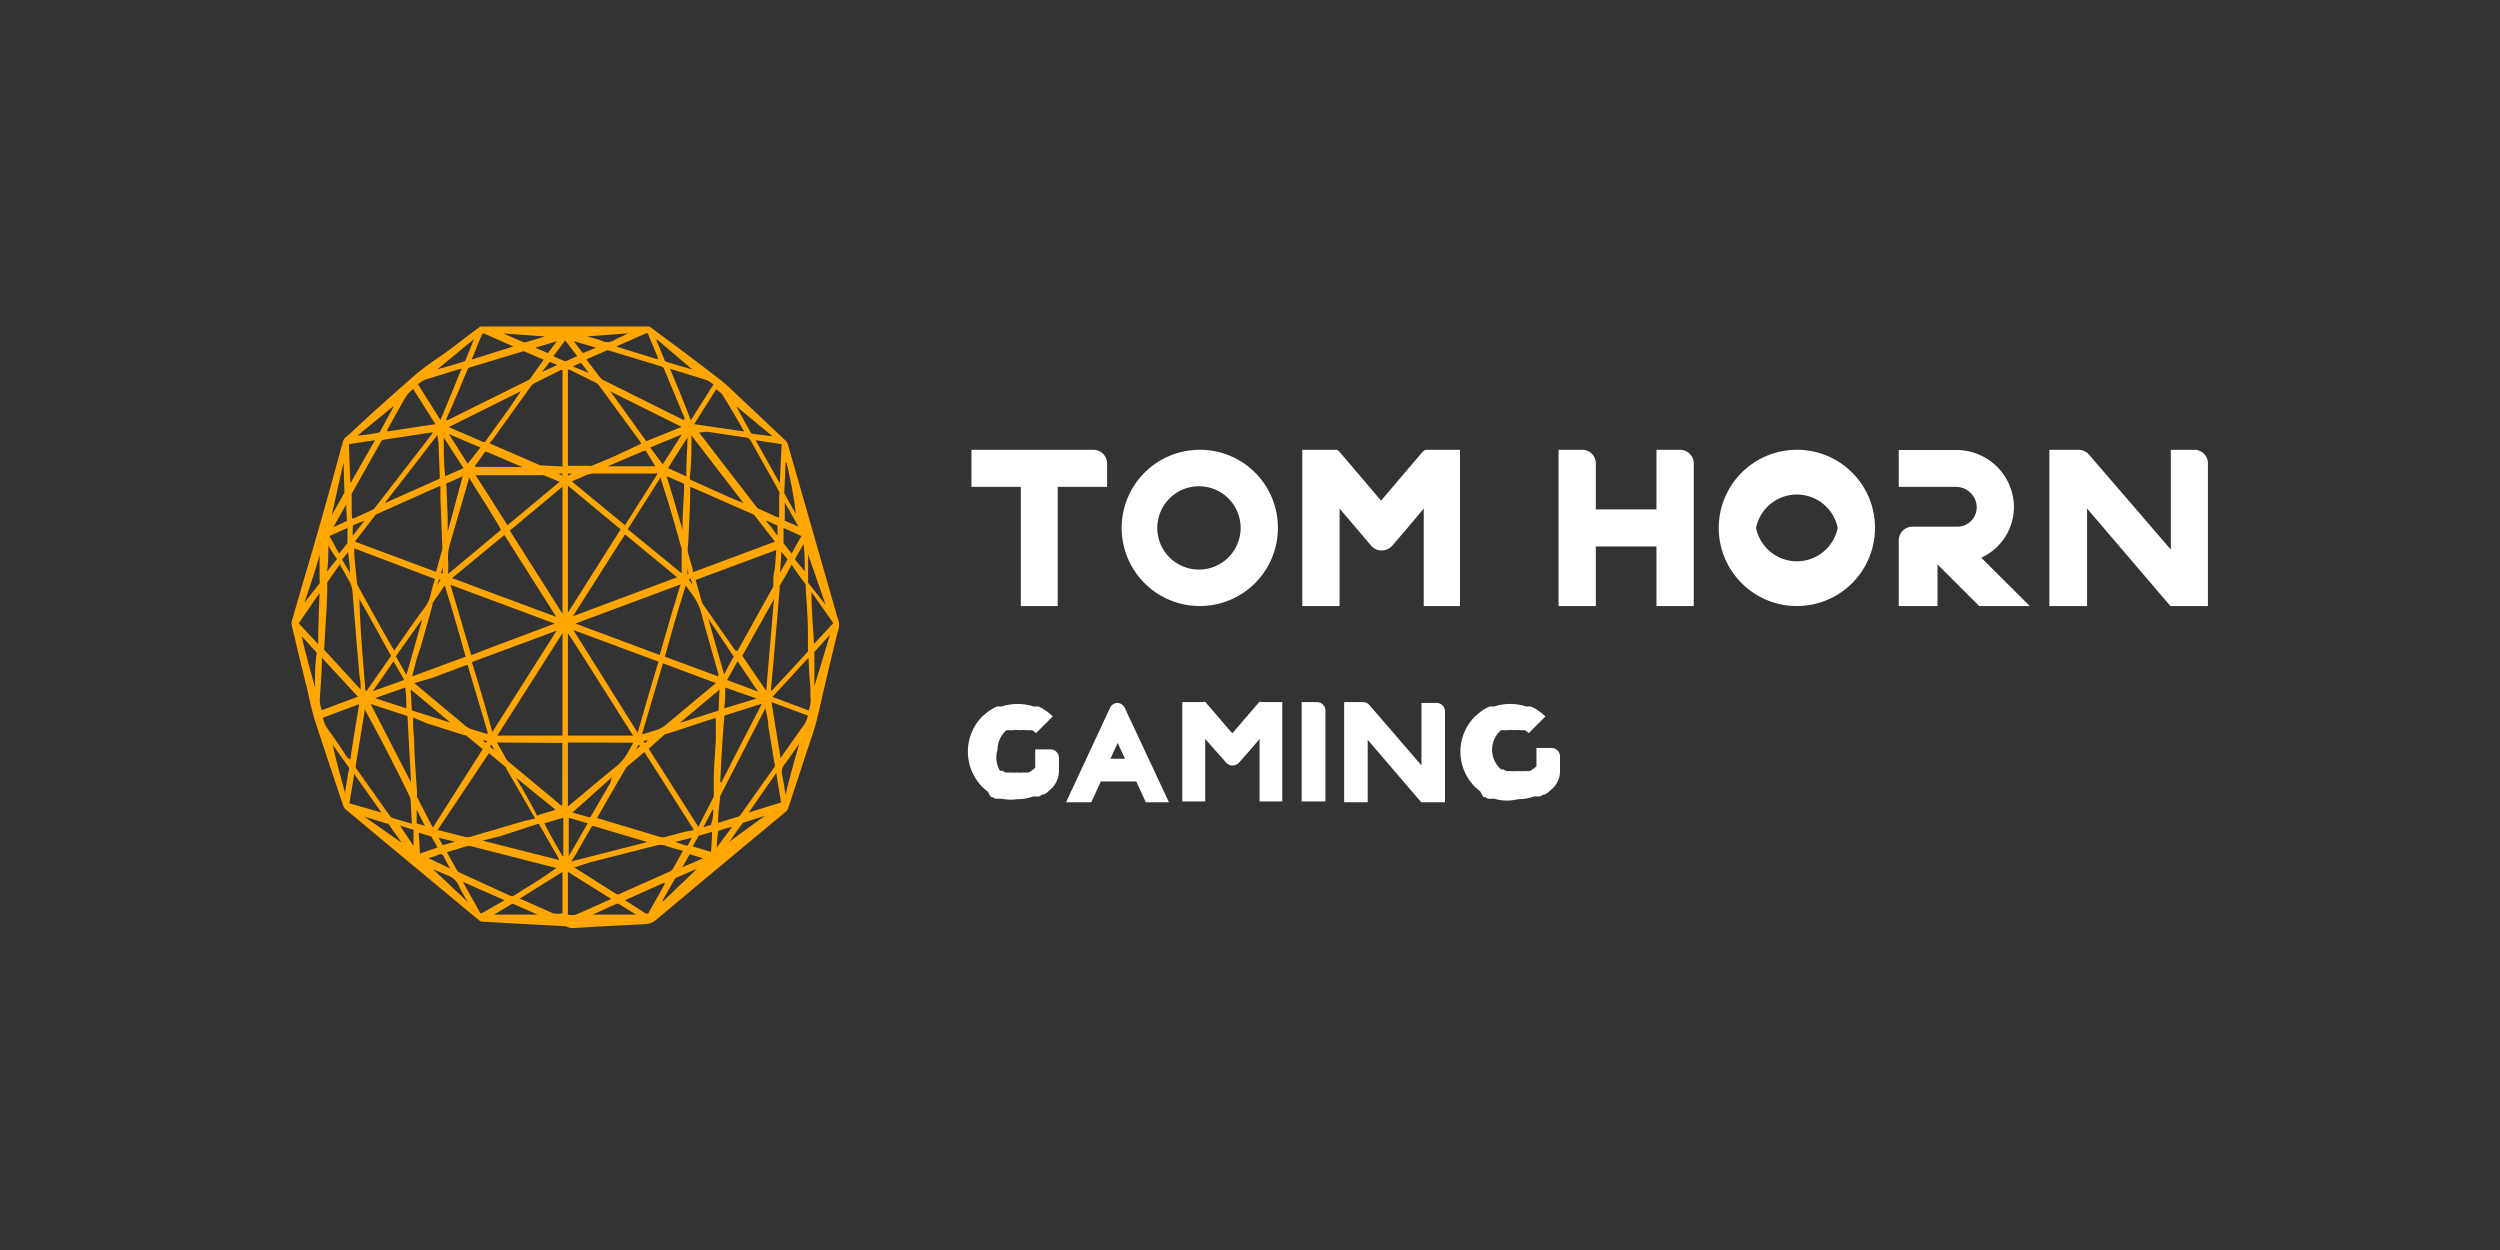 <svg id="tom_horn" data-name="tom horn" xmlns="http://www.w3.org/2000/svg" viewBox="0 0 120 60"><rect x="0" y="0" width="120" height="60" fill="#333333" stroke="none"/><defs><style>.cls-1{fill:#ffa700;}.cls-2{fill:#fff;}</style></defs><g id="dark"><path class="cls-1" d="M27.14,44.46l-1.85-.1-2.16-.12a.27.27,0,0,1-.14-.07l-4.48-3.72-1.93-1.61a.46.46,0,0,1-.11-.18c-.45-1.34-.9-2.68-1.33-4-.16-.5-.27-1-.39-1.56-.25-1-.49-2-.74-3.06a.53.53,0,0,1,0-.25c.16-.55.33-1.1.48-1.65q1-3.34,1.9-6.69a1.66,1.66,0,0,0,.06-.21.46.46,0,0,1,.22-.31l.1-.09c1-.94,2.07-1.89,3.12-2.81.44-.38.9-.69,1.35-1s1.16-.88,1.75-1.31a.19.19,0,0,1,.14-.05l8,0a.16.16,0,0,1,.11.05c1.11.82,2.21,1.64,3.31,2.49.37.28.7.63,1.05.95l2.12,2a.45.45,0,0,1,.1.18c.8,2.78,1.59,5.56,2.39,8.34a0,0,0,0,0,0,0,.82.82,0,0,1,0,.65c-.35,1.41-.68,2.82-1,4.22-.13.51-.31,1-.47,1.48l-.9,2.74a.41.41,0,0,1-.13.2c-2.06,1.71-4.13,3.43-6.19,5.16a.89.89,0,0,1-.56.23l-1.81.09-1.75.1Zm4-8.52,2.38,3.75,0,0,.74-1.45a.19.19,0,0,0,0-.1c0-.22,0-.44,0-.66,0-.67.07-1.34.1-2,0-.33,0-.66,0-1l-.08,0L32,35.23l-.07,0Zm-11.31-1.5c0,.34,0,.67.05,1,0,.88.09,1.76.14,2.64a.53.53,0,0,0,0,.18l.7,1.36.06.1,2.39-3.76-.81-.67s-.05,0-.07,0l-1.8-.57Zm-.91-3.21.07-.1c.47-.68.94-1.36,1.42-2a1.58,1.58,0,0,0,.25-.54c.06-.27.14-.53.22-.8L17,26.32c0,.55.09,1.09.13,1.62a.68.68,0,0,0,.08.24l1.18,2.13Zm16.49,0,0,0,1.71-3.08a.42.42,0,0,0,0-.1c0-.22,0-.44.05-.65s.06-.68.09-1l-3.87,1.44.3,1.06a.31.31,0,0,0,.05.1l1.55,2.22A.93.93,0,0,1,35.37,31.24Zm-2.1,8.61c-.8-1.25-1.58-2.5-2.38-3.74l-.84.7-.05.07c-.46.78-.91,1.57-1.36,2.35l0,.07.06,0,3,.9h.12l1-.26Zm-7.62-.55,0,0-1.38-2.38,0-.06-.84-.7L21,39.85l.06,0,1.25.32a.6.6,0,0,0,.26,0l2.58-.76Zm5.1-18-.06-.09-2-2.73-.09-.08-1.31-.65-.07,0v4.62h1a.4.4,0,0,0,.15,0l1.13-.48ZM27,22.39V17.76l-.08,0-1.26.63a.48.48,0,0,0-.16.13l-1.89,2.63-.11.11s.07.06.09.06l2.17.94a.6.6,0,0,0,.21.08ZM37.2,26a1.15,1.15,0,0,0-.08-.1l-.86-1.11a.42.42,0,0,0-.15-.12l-2.27-1-.71-.31a.66.66,0,0,1,0,.14c0,.88-.06,1.77-.1,2.66a1,1,0,0,0,0,.39c.07.26.14.51.22.77l0,.15ZM20.93,27.45l.3-1.08a.49.49,0,0,0,0-.13l-.09-2.32c0-.19,0-.38,0-.58l-.06,0-3,1.34a.17.17,0,0,0-.09.08l-.89,1.15-.06.09Zm6.33,2.94v4.92h3.13C29.34,33.67,28.31,32,27.26,30.39Zm-3.39,4.92H27V30.39Zm3.39-12v6.1l2.53-4ZM27,29.46v-6.1l-2.53,2.11Zm3.61,5.71c.33-1.15.65-2.28,1-3.41l-4.09-1.52Zm-7,0,3.11-4.9v0l-4.07,1.51C23,32.9,23.32,34,23.64,35.17Zm-1.91-7.42,5,1.86v0l-2.49-3.93ZM30,25.65l-2.5,3.93,0,0,5-1.87Zm-3.38,4.28v0l-5-1.86,1,3.38C23.94,30.93,25.29,30.44,26.63,29.93Zm1,0s0,0,0,0l4.05,1.51c.32-1.13.64-2.25,1-3.39ZM38,27.1c-.19.36-.38.7-.57,1a.24.24,0,0,0,0,.12c-.05.47-.08.95-.12,1.42-.06.68-.12,1.36-.17,2L37,33.14l.06,0c.57-.62,1.15-1.24,1.72-1.87a.16.16,0,0,0,0-.12c0-.26,0-.52,0-.78,0-.74-.07-1.47-.11-2.21a.23.23,0,0,0,0-.11C38.41,27.7,38.2,27.41,38,27.1Zm-20.69,6c0-.22,0-.42-.05-.62-.12-1.35-.23-2.7-.34-4.06a1.13,1.13,0,0,0-.15-.52c-.15-.25-.29-.52-.44-.77a.16.16,0,0,0,0-.07l-.62.89a.2.2,0,0,0,0,.11c0,1-.1,2-.14,3a.22.22,0,0,0,0,.14l1.14,1.24ZM34.46,39.5l1-.31a.18.18,0,0,0,.08-.07c.54-.76,1.08-1.53,1.63-2.29a.25.25,0,0,0,0-.21c-.1-.59-.19-1.18-.29-1.76,0-.3-.09-.6-.15-.91l0,.06-2.16,4.2a.14.14,0,0,0,0,.09C34.51,38.69,34.48,39.08,34.46,39.5ZM17.51,34a.64.64,0,0,1,0,.07c-.14.89-.29,1.77-.43,2.65a.29.29,0,0,0,0,.14l1.64,2.31a.31.31,0,0,0,.11.09l.5.15.44.13-.06-1.12a.46.46,0,0,0-.05-.2q-1-2.06-2.12-4.11A.54.54,0,0,0,17.51,34Zm16-13.23,0,0a.1.1,0,0,1,.05,0l2.75,3.56a.31.31,0,0,0,.11.09l.9.41.08,0c0-.05,0-.09,0-.13,0-.3,0-.61,0-.92a.27.27,0,0,0,0-.18c-.44-.81-.9-1.6-1.34-2.41a.33.33,0,0,0-.26-.19l-1.88-.28ZM16.9,24.88l.09,0,.87-.4a.36.36,0,0,0,.14-.11l2.73-3.53.05-.08H20.7l-2.31.35a.2.2,0,0,0-.09.07l-1.42,2.52a.31.31,0,0,0,0,.13l0,.62C16.88,24.57,16.89,24.72,16.9,24.88Zm11.27-7.64a.08.08,0,0,0,0,.05l.63.82a.71.71,0,0,0,.13.12l3.84,1.91.09,0a.36.36,0,0,1,0-.07l-1-2.39a.19.19,0,0,0-.11-.09l-2.54-.77a.15.15,0,0,0-.09,0Zm-6.75,2.93.06,0,3.89-1.93a.34.34,0,0,0,.09-.08l.59-.82a.23.23,0,0,1,.05-.07l-.92-.4a.14.14,0,0,0-.09,0l-2.55.77a.19.19,0,0,0-.11.12c-.32.77-.64,1.55-1,2.33Zm6.11,21.48s0,0,.06,0l2,1.27a.17.17,0,0,0,.12,0l2.47-1.1a.35.35,0,0,0,.11-.1l.43-.77a.54.54,0,0,0,.06-.11c-.29-.08-.57-.15-.84-.25a.76.76,0,0,0-.47,0l-3.18.81Zm-.8,0-.09,0-3.9-1a.69.69,0,0,0-.45,0l-.63.19-.21.07.49.87a.35.35,0,0,0,.11.1L24.5,43a.16.16,0,0,0,.15,0l1.28-.8ZM22.5,22.9a.81.81,0,0,1,0,.11L21.63,26a2.41,2.41,0,0,0-.12.93,5,5,0,0,1,0,.54s0,.05,0,.08l2.54-2.12C23.56,24.56,23,23.73,22.5,22.9Zm10.22,4.62c0-.37,0-.72,0-1.07a.3.3,0,0,0,0-.1c-.31-1.12-.63-2.24-1-3.35l0-.1-1.59,2.5Zm-.81,4,2.57.95a.93.93,0,0,1,0-.13c-.25-.9-.52-1.79-.76-2.7a3,3,0,0,0-.56-1.2c-.08-.1-.16-.22-.24-.34C32.55,29.25,32.23,30.38,31.91,31.53Zm-12.13.95,2.57-.95c-.32-1.15-.65-2.28-1-3.42l-.59.85a.42.42,0,0,0,0,.1l-.58,2.05C20,31.56,19.91,32,19.78,32.48Zm14.59.32-2.55-.95-1,3.39.08,0,.61-.19a1.19,1.19,0,0,0,.44-.24l2.3-1.92Zm-14.48,0,.09.08,2.29,1.91a1.06,1.06,0,0,0,.45.25l.33.1.35.11a.81.81,0,0,0,0-.11L22.47,32c0-.07,0-.1-.1-.07l-1.6.6Zm7.37,2.85v3.06l.09-.06c.71-.59,1.42-1.2,2.14-1.78A2.37,2.37,0,0,0,30.2,36l.2-.35Zm-3.41,0,.46.81a.45.45,0,0,0,.09.1l2.53,2.11.06,0V35.66ZM30,25.21l1.57-2.48h-3a1.05,1.05,0,0,0-.49.1c-.2.1-.41.18-.63.28Zm-7.22-2.48,1.58,2.48,2.52-2.1-.06,0-.73-.3a.42.42,0,0,0-.15,0H22.73Zm14,10.43c.12-1.49.25-2.94.37-4.4h0l-1.52,2.72Zm-19.18,0,1.17-1.68c-.51-.92-1-1.82-1.52-2.73h0C17.29,30.22,17.42,31.67,17.54,33.16Zm.19.63,1.94,3.77h0l-.17-3.19Zm16.84,3.76h0c.64-1.25,1.28-2.5,1.94-3.77l-1.8.57C34.68,35.42,34.62,36.49,34.57,37.55ZM21,20.87c-.84,1.1-1.68,2.18-2.51,3.25a.05.05,0,0,0,.05,0L21.05,23c.05,0,.06-.05.06-.12l-.06-1.53C21.05,21.2,21,21.05,21,20.87Zm14.69,3.28v0l-2.5-3.25a.54.54,0,0,0,0,.11c0,.63,0,1.26-.08,1.89,0,.09,0,.12.08.15l1.85.83ZM25,18.78s0,0,0,0l-3.46,1.72,1.64.71a.11.11,0,0,0,.14-.05c.38-.54.77-1.07,1.15-1.6Zm7.72,1.71v0l-3.44-1.71,0,0a2.09,2.09,0,0,1,.14.17L31,21.15s.06.05.09,0ZM27.42,41.35l3.68-.94-.06,0-2.55-.76s-.08,0-.11.06c-.24.42-.48.83-.71,1.25Zm-4.26-1v0l3.67.93,0-.05-.93-1.62c0-.07-.07-.07-.12-.05L24,40.14Zm-1-22.65h-.05l-1.69.52a1.74,1.74,0,0,0-.36.22l1.08,1.72C21.47,19.38,21.8,18.57,22.14,17.74Zm10,0c.35.83.68,1.64,1,2.47l1.09-1.72a2.09,2.09,0,0,0-.34-.21l-1.2-.37Zm4.87,16c.15.9.29,1.78.44,2.7l.07-.12c.35-.49.7-1,1.06-1.49a1.45,1.45,0,0,0,.18-.44ZM16.81,36.46l0,0c.14-.88.28-1.77.43-2.66l-1.74.65a1.27,1.27,0,0,0,.19.48c.35.48.7,1,1,1.46A.3.3,0,0,1,16.81,36.46Zm22-4.89-1.73,1.88,1.73.65a1.13,1.13,0,0,0,.09-.65c0-.15,0-.3,0-.46C38.85,32.53,38.83,32.06,38.81,31.57Zm-23.36,0v.07c0,.64-.06,1.27-.1,1.9a1.45,1.45,0,0,0,.1.55l1.73-.65ZM35.72,20.71c-.33-.58-.65-1.13-1-1.69-.09-.17-.22-.23-.34-.34l-1.06,1.68ZM20.9,20.36l-1.07-1.69a1.82,1.82,0,0,0-.31.31c-.32.54-.62,1.1-.93,1.65l0,.08Zm8.44,22.79-2.08-1.3v2.06a1.09,1.09,0,0,0,.36,0C28.19,43.67,28.75,43.41,29.34,43.15ZM27,41.85l-2.08,1.3.08,0c.52.23,1,.45,1.55.69a1.15,1.15,0,0,0,.45,0ZM40,29.91l-1.05-1.49c0,.85.08,1.66.12,2.49ZM15.34,28.46a0,0,0,0,0,0,0l-1,1.46.93,1C15.27,30.08,15.31,29.27,15.34,28.46Zm1.48-5.26L18,21.13l-1.25.19C16.77,22,16.79,22.56,16.82,23.2Zm20.7-1.88-1.25-.19,1.16,2.07C37.46,22.55,37.49,21.94,37.52,21.32ZM18.31,39v0L17,37.15c-.07.48-.15.94-.23,1.41Zm17.63,0v0l1.55-.48c-.08-.48-.15-.94-.23-1.42ZM30,43.21l1,.64c.05,0,.07,0,.11,0l.79-1.4,0-.09Zm-5.78,0-2-.88c.28.52.56,1,.84,1.51,0,0,.05,0,.06,0Zm.42-26.58,0,0L23.22,16s-.06,0-.08.05c-.1.23-.2.47-.29.7s-.14.33-.21.51Zm4.93,0,2,.62,0-.11-.45-1.07c0-.08-.05-.1-.11-.07l-1.34.59ZM19,31.5l.51.9c.26-.91.51-1.8.76-2.69h0Zm16.21,0L34,29.7h0c.25.89.5,1.78.76,2.68C34.9,32.08,35.06,31.79,35.23,31.5Zm-13-8.64h0l-.78.35c-.05,0,0,.07,0,.12l.06,1.55c0,.21,0,.43,0,.64h0Zm10.55,2.65h0V25.4c0-.7.06-1.4.08-2.1a.09.09,0,0,0-.05-.1c-.25-.1-.5-.22-.75-.33H32C32.28,23.75,32.53,24.63,32.78,25.51Zm-8,11.81a.13.13,0,0,1,0,0c.35.59.69,1.19,1,1.79,0,.05.06.06.1,0l.55-.16.26-.08Zm4.6,0v0L27.48,39l0,0,.8.23s.07,0,.09-.06l.93-1.6ZM19.77,34.1l1.86.59v0l-1.92-1.6Zm14.77-1-1.91,1.6v0l1.86-.59C34.51,33.76,34.52,33.43,34.54,33.06Zm-9.4-10.68-.06,0-1.71-.73a.09.09,0,0,0-.09,0l-.47.66s0,0,0,.06Zm6.34,0,0,0L31,21.64s-.06,0-.09,0l-1.29.55-.44.19h2.34ZM33,21h0q-.47.72-.93,1.47l.88.4C32.92,22.24,33,21.62,33,21ZM21.3,21h0c0,.61,0,1.23.07,1.86l.88-.39Zm6,20.1.91-1.58-.91-.27Zm-.26,0V39.25l-.91.27C26.39,40.05,26.69,40.56,27,41.09ZM23.06,21.48l-1.52-.65v0l.91,1.43C22.65,22,22.85,21.76,23.06,21.48Zm8.15,0,.6.81.92-1.44h0ZM35.4,31.74l-.5.9,1.49.56v0Zm-16,.9c-.17-.31-.34-.6-.51-.9q-.5.73-1,1.44v0Zm16.92.89v0L34.81,33c0,.36,0,.7-.05,1ZM19.5,34c0-.36,0-.7-.05-1L18,33.51v0Zm20.34-3.53v0l-.75.82a.16.16,0,0,0,0,.12c0,.39,0,.78,0,1.16,0,.12,0,.25,0,.37h0ZM15.12,33a.56.56,0,0,1,0-.07c0-.5,0-1,.07-1.51a.18.18,0,0,0,0-.11c-.24-.26-.47-.52-.71-.77l0,0C14.65,31.3,14.88,32.12,15.12,33Zm23.27,2.66h0c-.24.33-.47.68-.71,1a.62.62,0,0,0-.13.59c.07.28.1.58.16.9C37.92,37.24,38.16,36.42,38.39,35.61ZM16.57,38.08a.84.84,0,0,0,0-.1c.06-.35.11-.69.17-1a.15.15,0,0,0,0-.15l-.79-1.11,0-.07,0,0C16.11,36.44,16.34,37.25,16.57,38.08Zm6.18-21.8v0L21,17.72c.43-.11.85-.23,1.27-.37,0,0,.06,0,.08-.08l.33-.81Zm8.77,0h0l0,.09c.12.29.25.59.37.89a.14.14,0,0,0,.11.11l.66.2.58.17v0Zm5.56,4.66v0l-1.74-1.44c.23.43.46.85.7,1.27a.13.13,0,0,0,.07.05ZM18.92,19.47v0L17.17,20.9c.33,0,.66-.08,1-.13a.1.1,0,0,0,.07-.05Zm-3.11,6.26.47.84.4-.5s0,0,0-.05c0-.22,0-.44,0-.68ZM38,26.57c.14-.26.3-.55.47-.84l-.86-.39c0,.24,0,.45,0,.67a.13.13,0,0,0,0,.06ZM27.71,17.09c-.21-.26-.4-.52-.58-.75l-.57.76.55.24s0,0,.05,0Zm6.47,22.84-.58.17a.12.12,0,0,0-.05,0c-.1.17-.2.34-.3.53l.88.26C34.15,40.6,34.17,40.27,34.18,39.93ZM21,40.68c-.1-.19-.2-.36-.3-.53l0,0-.6-.18.06,1Zm2.71,3.22v0h2.09l0,0-1.16-.51a.09.09,0,0,0-.07,0Zm6.82,0v0l-.84-.52s-.06,0-.09,0l-.84.38-.31.14v0Zm-16-14.87,0,0L15.34,28a.35.35,0,0,0,0-.14c0-.23,0-.46,0-.68s0-.36,0-.54h0C15.13,27.41,14.85,28.22,14.57,29.05Zm25.1,0h0l-.84-2.42c0,.43,0,.85,0,1.27a.24.24,0,0,0,0,.09Zm-1.92-6.84h0l-.06,1.37a.25.25,0,0,0,0,.12c.18.34.37.67.56,1l0,.06v0C38.12,23.88,37.94,23,37.75,22.19Zm-21.22,0h0l-.57,2.54h0l.61-1.07a.29.29,0,0,0,0-.09ZM33.46,41.7h0l-1,.43a.2.2,0,0,0-.08.08l-.57,1a.25.25,0,0,1,0,.07h0Zm-11,1.6,0,0a7.94,7.94,0,0,1-.4-.7.93.93,0,0,0-.63-.6l-.13-.06-.52-.22v0Zm14.25-4.14h0l-1,.32a.19.19,0,0,0-.1.08c-.18.24-.36.5-.53.75l-.11.12s0,0,0,0Zm-17.42,1.3,0,0-.66-.93-.07,0-.71-.22-.36-.11v0ZM30.15,16v0l-2,.15.06,0c.22.07.45.12.68.21a.59.59,0,0,0,.53,0C29.62,16.24,29.89,16.14,30.15,16Zm-4,.15v0L24.09,16l.05,0,1,.43h.09l.57-.17Zm12,10.69.48.59c0-.4,0-.86-.06-1.31h0Zm-22.39-.72h0c0,.45,0,.9-.06,1.31l.48-.6C16,26.6,15.86,26.37,15.73,26.14Zm21.91-2c0,.29,0,.56,0,.82l0,.05.66.29Zm-21,0L16,25.3l.65-.29s0-.05,0-.07C16.64,24.69,16.62,24.43,16.61,24.14ZM34.4,40.69l.74-1c-.23.05-.44.12-.66.19,0,0,0,0,0,0C34.43,40.14,34.42,40.4,34.4,40.69ZM19.85,40.6c0-.21,0-.47,0-.72a.09.09,0,0,0,0-.05l-.65-.2,0,0Zm13.89.6v0L33.11,41a0,0,0,0,0,0,0l-.36.63v0ZM28.61,16.69v0l-1.08-.32,0,0,.43.56s0,0,.06,0Zm-7,25-.21-.38c-.06-.1-.1-.25-.18-.29s-.19,0-.28.06l-.38.11v0Zm4.08-25v0l.61.26s0,0,0,0l.43-.57s0,0,0,0ZM37.44,27.5h0c.12-.22.23-.43.36-.65l-.29-.37Zm-20.64,0h0c0-.34-.06-.68-.09-1l-.29.36ZM20,38.86h0c0,.22,0,.44,0,.66,0,0,0,0,0,0l.4.13Zm14.2,0h0c-.14.28-.29.55-.44.85l.38-.12s0,0,0-.05C34.22,39.31,34.23,39.09,34.24,38.87ZM16.93,25.72l.56-.72a5.25,5.25,0,0,0-.55.22.15.15,0,0,0,0,.07C16.92,25.43,16.93,25.56,16.93,25.72Zm20.39,0c0-.15,0-.28,0-.41s0-.09-.05-.1l-.43-.2-.09,0v0C37,25.23,37.13,25.46,37.32,25.72Zm-10.57-8.2-.36-.15s0,0,0,0l-.38.49,0,0Zm1.51.38,0,0-.36-.47s0,0-.06,0l-.35.16Zm4.95,22.31-.79.2a4.72,4.72,0,0,0,.53.18l.06,0Zm-12.16,0,.2.35a.07.07,0,0,0,.05,0l.54-.16v0Zm12-12.67L33,27.25h0v.32Zm-11.8,0v-.32h0l-.08.29Zm-.19.27c0,.1-.05.19-.08.28h0l.17-.25Zm12,0,.17.25h0c0-.1-.05-.19-.08-.29ZM23.73,36h0l-.15-.26-.06.11Zm6.93-.26-.15.25v0l.21-.18Zm-7.28-.16-.21-.06C23.29,35.67,23.33,35.68,23.38,35.58Zm7.71-.06-.2.06C30.93,35.69,31,35.68,31.09,35.52ZM27.26,22.83l.19-.08C27.27,22.71,27.25,22.72,27.26,22.83Zm-.26,0c0-.11-.05-.13-.18-.08Z"/><path class="cls-2" d="M49,23.37H46.63V21.59h5.85a.66.66,0,0,1,.66.66v1.12H50.77v5.72H49V23.37Z"/><path class="cls-2" d="M61.34,25.34a3.75,3.75,0,1,1-3.75-3.75A3.74,3.74,0,0,1,61.34,25.34Zm-1.79,0a2,2,0,1,0-2,2A2,2,0,0,0,59.55,25.34Z"/><path class="cls-2" d="M62.51,21.59h1.6a.21.21,0,0,1,.18.09l2,2.35,2-2.35a.25.25,0,0,1,.19-.09h1.6v7.5H68.34V24.41l-.84,1-.68.79a.67.67,0,0,1-1,0L64.3,24.41v4.68H62.51v-7.5Z"/><path class="cls-2" d="M74.81,21.59h1.13a.65.65,0,0,1,.66.66v2.2h2.91V21.59h1.13a.66.66,0,0,1,.66.66v6.84H79.51V26.23H76.6v2.86H74.81v-7.5Z"/><path class="cls-2" d="M90,25.34a3.75,3.75,0,1,1-3.75-3.75A3.74,3.74,0,0,1,90,25.34Zm-1.79,0a2,2,0,0,0-3.92,0,2,2,0,0,0,3.92,0Z"/><path class="cls-2" d="M91.14,25.93a.66.66,0,0,1,.66-.65h2.13a.93.93,0,0,0,.95-1,1,1,0,0,0-1-.91H91.14V21.6H93.9a2.76,2.76,0,0,1,2.77,2.72,2.69,2.69,0,0,1-1.57,2.45l2.33,2.32H95l-2-2v2H91.14V25.93Z"/><path class="cls-2" d="M98.37,21.59h1.4a.67.67,0,0,1,.5.23l3.93,4.56V21.59h1.12a.65.65,0,0,1,.66.66v6.84h-1.8l-4-4.68v4.68H98.37Z"/><path class="cls-2" d="M48.08,38.34l-.11,0-.11,0-.08,0-.15-.08-.07,0L47.42,38a3,3,0,0,1-.27-.23,2.41,2.41,0,0,1,0-3.38,2.88,2.88,0,0,1,.27-.22.71.71,0,0,1,.14-.1,2.19,2.19,0,0,1,.3-.16l.11,0,.11,0a2.5,2.5,0,0,1,1.53,0l.11,0,.11,0a1.43,1.43,0,0,1,.3.16l.15.1a1.79,1.79,0,0,1,.25.22l-.8.8-.18-.14h0l0,0,0,0-.05,0-.1,0-.05,0h-.1a1.1,1.1,0,0,0-.31,0,1,1,0,0,0-.31,0h-.11l0,0-.09,0,0,0v0l0,0,0,0-.06,0h0l-.06,0h0a1.26,1.26,0,0,0-.43.94A1.25,1.25,0,0,0,48,37l.06,0h0l.06,0,.14.08.09,0,.16,0a1.46,1.46,0,0,0,.31,0,1.65,1.65,0,0,0,.31,0l.15,0,.1,0,.13-.08h0l.09-.07.09-.08v-.88h.72a.41.41,0,0,1,.42.41V37a1.18,1.18,0,0,1-.33.82h0l-.25.23-.15.09-.07,0-.15.09-.08,0-.1,0h0l-.11,0a2.13,2.13,0,0,1-.76.13A2.19,2.19,0,0,1,48.08,38.34Z"/><path class="cls-2" d="M53.27,34h0a.41.41,0,0,1,.38-.26A.42.42,0,0,1,54,34l2.11,4.51H55l-.46-1h-1.7l-.46,1H51.17ZM54,36.42l-.35-.76-.35.76Z"/><path class="cls-2" d="M56.74,33.7h1a.15.15,0,0,1,.12,0l1.29,1.5,1.29-1.5a.13.13,0,0,1,.11,0h1v4.77H60.46v-3l-.54.63-.44.5a.42.42,0,0,1-.63,0l-1-1.13v3H56.75V33.7Z"/><path class="cls-2" d="M62.48,33.7h.72a.41.41,0,0,1,.42.41v4.36H62.48Z"/><path class="cls-2" d="M64.52,33.7h.89a.43.43,0,0,1,.32.14l2.5,2.9v-3h.71a.41.41,0,0,1,.42.42v4.35H68.22l-2.57-3v3H64.52V33.7Z"/><path class="cls-2" d="M71.73,38.34l-.12,0-.1,0-.08,0-.15-.08-.08,0L71.06,38l-.26-.23a2.39,2.39,0,0,1,0-3.38l.26-.22.14-.1a2.29,2.29,0,0,1,.31-.16l.1,0,.12,0a2.37,2.37,0,0,1,.76-.12,2.33,2.33,0,0,1,.76.12l.12,0,.11,0a2.19,2.19,0,0,1,.3.16l.14.1a2.75,2.75,0,0,1,.26.22l-.8.8a1.33,1.33,0,0,0-.19-.14h0a.1.1,0,0,0,0,0l0,0,0,0-.1,0,0,0h-.1a1.12,1.12,0,0,0-.32,0,1,1,0,0,0-.31,0h-.11l0,0-.09,0,0,0,0,0,0,0,0,0-.05,0a0,0,0,0,0,0,0h0l-.06,0h0a1.23,1.23,0,0,0-.43.94,1.25,1.25,0,0,0,.43.94l.06,0h0l.05,0,.14.08.09,0,.16,0a1.46,1.46,0,0,0,.31,0,1.75,1.75,0,0,0,.32,0l.15,0,.1,0,.13-.08h0l.1-.07.09-.08v-.88h.71a.41.41,0,0,1,.42.41V37a1.14,1.14,0,0,1-.33.82h0l-.26.23-.14.09-.07,0-.16.09a.2.2,0,0,1-.08,0l-.09,0h0l-.12,0a2.09,2.09,0,0,1-.76.13A2.13,2.13,0,0,1,71.73,38.34Z"/></g></svg>